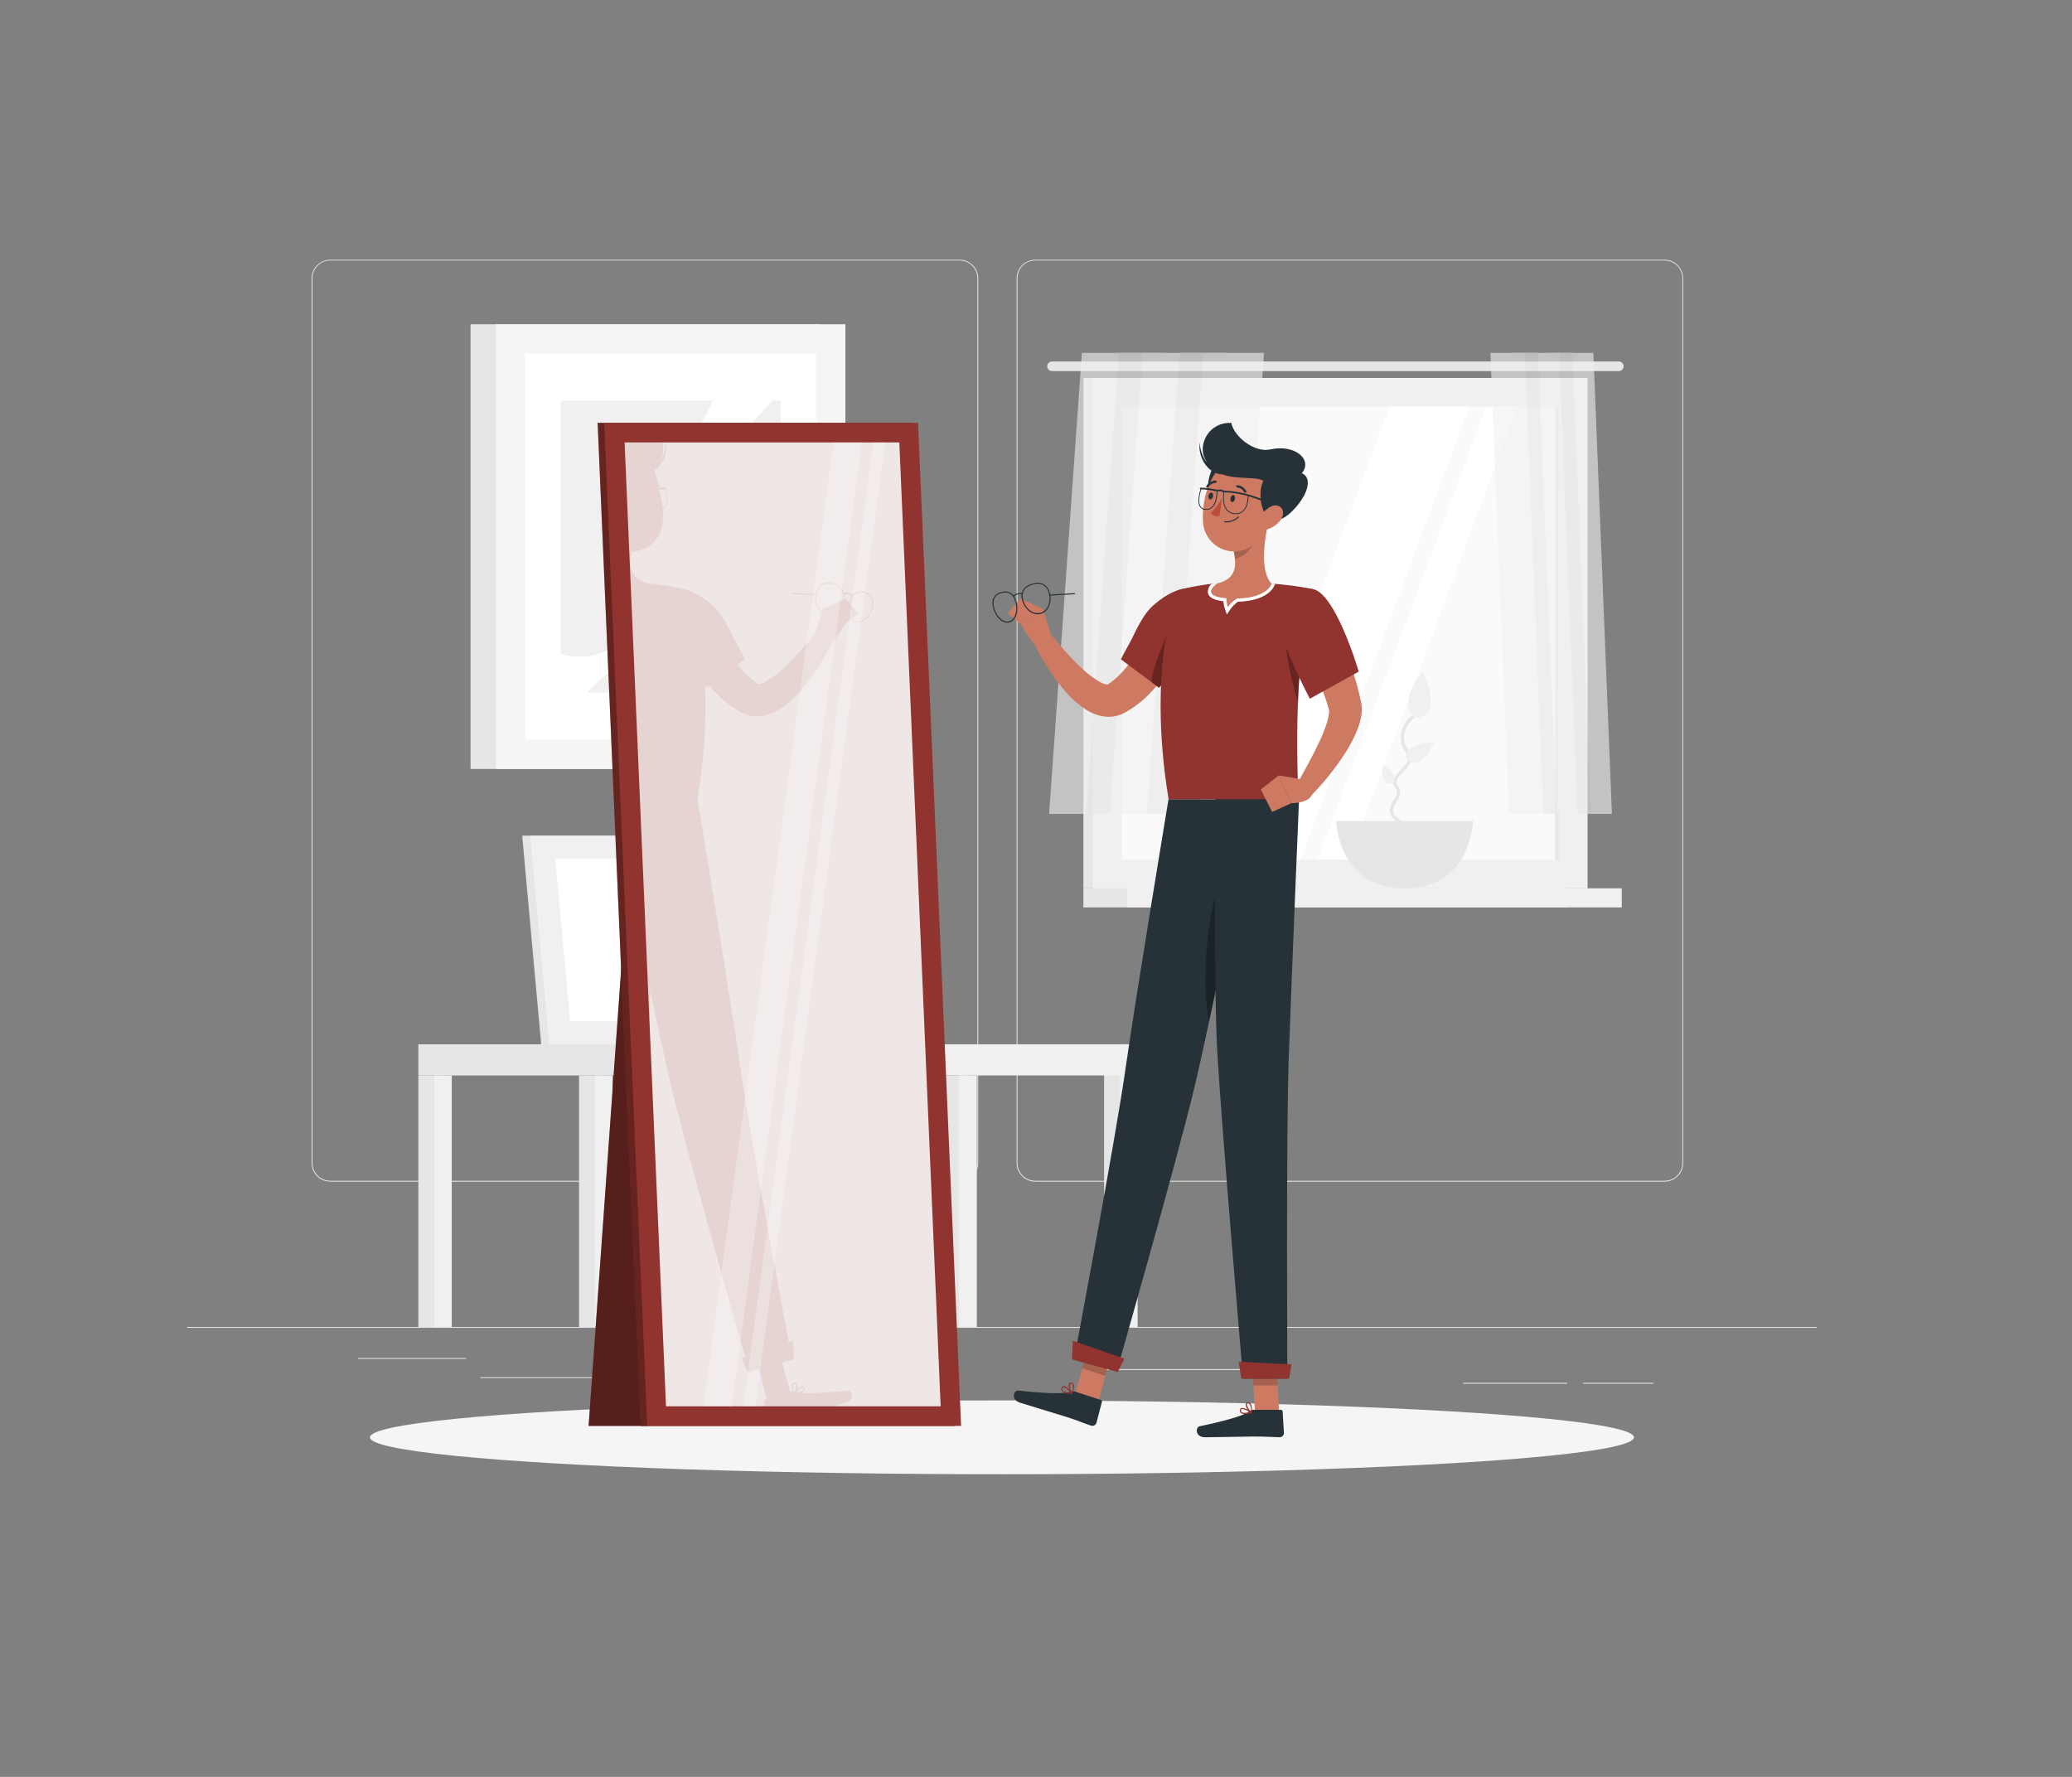 <?xml version="1.0" encoding="UTF-8"?>
<svg id="_レイヤー_1" data-name="レイヤー 1" xmlns="http://www.w3.org/2000/svg" viewBox="0 0 351 301">
  <rect x="0" y="0" width="351" height="301" fill="#808080" stroke="none"/>
  <defs>
    <style>
      .cls-1 {
        opacity: .9;
      }

      .cls-1, .cls-2, .cls-3, .cls-4, .cls-5, .cls-6 {
        isolation: isolate;
      }

      .cls-1, .cls-2, .cls-3, .cls-4, .cls-5, .cls-6, .cls-7, .cls-8, .cls-9, .cls-10, .cls-11, .cls-12, .cls-13, .cls-14, .cls-15, .cls-16 {
        stroke-width: 0px;
      }

      .cls-1, .cls-4, .cls-12 {
        fill: #fafafa;
      }

      .cls-2 {
        opacity: .1;
      }

      .cls-2, .cls-10 {
        fill: #91332e;
      }

      .cls-3 {
        opacity: .4;
      }

      .cls-4, .cls-6 {
        opacity: .3;
      }

      .cls-5 {
        opacity: .2;
      }

      .cls-17 {
        opacity: .6;
      }

      .cls-7 {
        fill: #263238;
      }

      .cls-8 {
        fill: #ce7a63;
      }

      .cls-9 {
        fill: #ba4d3c;
      }

      .cls-11 {
        fill: #fff;
      }

      .cls-13 {
        fill: #ebebeb;
      }

      .cls-14 {
        fill: #f0f0f0;
      }

      .cls-15 {
        fill: #e6e6e6;
      }

      .cls-16 {
        fill: #f5f5f5;
      }
    </style>
  </defs>
  <g id="freepik--background-complete--inject-61">
    <rect class="cls-13" x="31.69" y="224.79" width="276.09" height=".14"/>
    <rect class="cls-13" x="60.66" y="230.05" width="18.29" height=".14"/>
    <rect class="cls-13" x="116.42" y="228.55" width="14.57" height=".14"/>
    <rect class="cls-13" x="81.37" y="233.3" width="25.36" height=".14"/>
    <rect class="cls-13" x="268.19" y="234.25" width="11.93" height=".14"/>
    <rect class="cls-13" x="247.85" y="234.25" width="17.65" height=".14"/>
    <rect class="cls-13" x="184.76" y="231.92" width="30.44" height=".14"/>
    <path class="cls-13" d="M162.55,200.16H55.94c-1.74,0-3.15-1.41-3.15-3.15V47.13c.02-1.73,1.42-3.12,3.15-3.13h106.62c1.74,0,3.15,1.41,3.15,3.15h0v149.85c0,1.74-1.41,3.15-3.15,3.15ZM55.94,44.12c-1.66,0-3.01,1.35-3.01,3.01v149.88c0,1.66,1.35,3.01,3.01,3.01h106.62c1.66,0,3.01-1.35,3.01-3.01V47.13c0-1.66-1.35-3.01-3.01-3.01H55.94Z"/>
    <path class="cls-13" d="M281.99,200.16h-106.62c-1.74,0-3.15-1.41-3.15-3.15V47.13c.02-1.73,1.42-3.12,3.15-3.13h106.62c1.73,0,3.13,1.4,3.14,3.13v149.88c0,1.74-1.4,3.15-3.14,3.15ZM175.37,44.12c-1.66,0-3.01,1.35-3.01,3.01v149.88c0,1.66,1.35,3.01,3.01,3.01h106.62c1.66,0,3.01-1.35,3.01-3.01V47.13c0-1.66-1.35-3.01-3.01-3.01h-106.62Z"/>
    <rect class="cls-15" x="183.53" y="64.03" width="81.93" height="86.46"/>
    <path class="cls-15" d="M274.24,61.23h-96.02c-.45,0-.82.37-.82.82h0c0,.45.36.81.81.81,0,0,0,0,0,0h96.02c.45,0,.81-.36.81-.81h0c0-.45-.36-.81-.81-.82,0,0,0,0,0,0Z"/>
    <rect class="cls-14" x="185.15" y="64.03" width="83.79" height="86.46"/>
    <rect class="cls-15" x="183.53" y="150.48" width="81.93" height="3.23"/>
    <rect class="cls-14" x="190.94" y="150.48" width="83.79" height="3.23"/>
    <rect class="cls-12" x="190.02" y="68.9" width="74.05" height="76.72"/>
    <polygon class="cls-11" points="206.83 145.62 235.4 68.89 248.88 68.89 220.32 145.62 206.83 145.62"/>
    <polygon class="cls-11" points="223.21 145.62 251.78 68.89 257.04 68.89 228.47 145.62 223.21 145.62"/>
    <rect class="cls-15" x="263.45" y="68.89" width=".62" height="76.72"/>
    <g class="cls-17">
      <polygon class="cls-14" points="188.01 137.87 177.72 137.87 183.27 59.77 193.55 59.77 188.01 137.87"/>
      <polygon class="cls-15" points="192.02 137.87 184 137.87 189.55 59.77 197.56 59.77 192.02 137.87"/>
      <polygon class="cls-14" points="198.3 137.87 188.01 137.87 193.55 59.77 203.84 59.77 198.3 137.87"/>
      <polygon class="cls-15" points="202.31 137.87 194.29 137.87 199.84 59.77 207.85 59.77 202.31 137.87"/>
      <polygon class="cls-14" points="208.58 137.87 198.3 137.87 203.84 59.77 214.13 59.77 208.58 137.87"/>
    </g>
    <g class="cls-17">
      <polygon class="cls-14" points="267.24 137.87 273.06 137.87 269.92 59.77 264.11 59.77 267.24 137.87"/>
      <polygon class="cls-15" points="264.98 137.87 269.5 137.87 266.37 59.77 261.84 59.77 264.98 137.87"/>
      <polygon class="cls-14" points="261.43 137.87 267.24 137.87 264.11 59.77 258.3 59.77 261.43 137.87"/>
      <polygon class="cls-15" points="259.16 137.87 263.69 137.87 260.56 59.77 256.03 59.77 259.16 137.87"/>
      <polygon class="cls-14" points="255.61 137.87 261.43 137.87 258.3 59.77 252.48 59.77 255.61 137.87"/>
    </g>
    <path class="cls-15" d="M226.34,139.08s.3,11.41,11.6,11.41,11.6-11.41,11.6-11.41h-23.19Z"/>
    <path class="cls-15" d="M239,140.75s-.09.01-.13,0c-.38-.19-3.67-1.92-3.44-3.61.11-.6.35-1.17.71-1.66.46-.72.79-1.24.22-2.03-.88-1.2.08-2.18.93-3.04.4-.37.75-.79,1.04-1.26.35-.65.07-1.15-.32-1.83-.43-.64-.67-1.37-.72-2.14-.03-1.74.86-3.37,2.35-4.28.13-.07.3-.02.37.11,0,0,0,0,0,0,.07.13.03.3-.1.38-1.31.8-2.1,2.24-2.07,3.78.05.67.27,1.32.65,1.88.4.71.82,1.45.33,2.36-.31.51-.69.98-1.14,1.39-.92.93-1.45,1.55-.87,2.32.8,1.1.27,1.92-.2,2.65-.31.42-.53.9-.63,1.41-.14,1.1,2.21,2.57,3.14,3.04.13.07.19.23.13.36,0,0,0,0,0,0-.05.09-.14.14-.24.14Z"/>
    <path class="cls-14" d="M241.01,113.86s-4.42,4.74-1.42,7.73c5.42,0,1.42-7.73,1.42-7.73Z"/>
    <path class="cls-14" d="M242.95,125.73s-4.57-.29-4.86,2.68c2.42,2.96,4.86-2.68,4.86-2.68Z"/>
    <path class="cls-14" d="M234.14,129.6s2.71,1.18,2,2.97c-2.26.99-2-2.97-2-2.97Z"/>
    <rect class="cls-14" x="125.4" y="144.37" width="11.92" height="32.53"/>
    <polygon class="cls-15" points="117.69 176.9 91.68 176.9 88.46 141.56 114.47 141.56 117.69 176.9"/>
    <polygon class="cls-14" points="119.04 176.9 93.03 176.9 89.81 141.56 115.82 141.56 119.04 176.9"/>
    <polygon class="cls-11" points="96.58 172.99 94.07 145.47 112.26 145.47 114.77 172.99 96.58 172.99"/>
    <rect class="cls-15" x="187.04" y="176.9" width="4.3" height="47.89"/>
    <rect class="cls-14" x="189.72" y="176.9" width="2.99" height="47.89"/>
    <rect class="cls-14" x="104.31" y="176.9" width="89.31" height="5.28"/>
    <rect class="cls-15" x="98.09" y="182.18" width="4.3" height="42.61"/>
    <rect class="cls-14" x="100.76" y="182.18" width="2.99" height="42.61"/>
    <rect class="cls-15" x="70.87" y="182.18" width="4.3" height="42.61"/>
    <rect class="cls-14" x="73.54" y="182.18" width="2.99" height="42.61"/>
    <rect class="cls-15" x="159.82" y="182.18" width="4.3" height="42.61"/>
    <rect class="cls-14" x="162.49" y="182.18" width="2.99" height="42.61"/>
    <rect class="cls-15" x="70.87" y="176.9" width="33.45" height="5.28"/>
    <rect class="cls-15" x="79.71" y="54.93" width="59.19" height="75.33"/>
    <rect class="cls-16" x="84.02" y="54.93" width="59.19" height="75.33"/>
    <rect class="cls-11" x="88.97" y="59.89" width="49.28" height="65.41"/>
    <path class="cls-14" d="M120.68,67.86h-25.7v42.96c5.32,1.31,10.67-.38,13.58-7.11,2.51-5.8-.2-12.7,1.1-18.74,1.49-6.96,7.18-9.27,10.13-14.99.34-.69.64-1.39.88-2.12Z"/>
    <path class="cls-14" d="M132.25,67.86h-1.46c-3.91,4.82-11.32,10.75-13.32,17.08-3.17,10.03,5.39,23.5,14.78,24.11v-41.19Z"/>
    <path class="cls-14" d="M111.55,108.78c-4.97,1.93-8.72,4.97-12.09,8.55h30.83c-2.06-6.87-10.36-11.81-18.74-8.55Z"/>
  </g>
  <g id="freepik--Shadow--inject-61">
    <ellipse id="freepik--path--inject-61" class="cls-16" cx="169.73" cy="243.48" rx="107.06" ry="6.25"/>
  </g>
  <g id="freepik--Mirror--inject-61">
    <polygon class="cls-10" points="108.72 115.23 118.79 115.23 109.77 241.54 99.71 241.54 108.72 115.23"/>
    <polygon class="cls-3" points="108.72 115.23 118.79 115.23 109.77 241.54 99.71 241.54 108.72 115.23"/>
    <polygon class="cls-10" points="161.71 241.54 108.54 241.54 101.24 71.63 154.42 71.63 161.71 241.54"/>
    <polygon class="cls-6" points="161.71 241.54 108.54 241.54 101.24 71.63 154.42 71.63 161.71 241.54"/>
    <polygon class="cls-10" points="162.81 241.54 109.64 241.54 102.35 71.63 155.52 71.63 162.81 241.54"/>
    <polygon class="cls-1" points="112.82 238.22 105.81 74.95 152.35 74.95 159.35 238.22 112.82 238.22"/>
    <path class="cls-2" d="M143.27,237.61c1.6-.52,1.06-2.13.32-2.05-2.76.29-6.07.55-7.92.37.25-.06.46-.21.6-.42.08-.17.06-.37-.05-.52-.06-.11-.17-.18-.29-.19-.29,0-.68.3-.99.62.14-.33.16-.71.05-1.05-.08-.15-.26-.21-.42-.17-.15.02-.27.12-.34.25-.12.4-.1.84.06,1.23-.09,0-.19.02-.28.04l-.18.06-1.3-4.97,1.96-.55-.15-3.15-.72.25c-1.69-8.99-6.81-36.48-8.28-47.06-1.66-11.62-7.18-44.95-7.18-44.95,1.09-6.35,1.52-12.8,1.28-19.24h0l.31.36h0l.43-.32c.22.25.44.51.67.77,1.21,1.34,2.6,2.5,4.15,3.42l.63.36c.33.18.69.32,1.05.43.71.21,1.44.28,2.18.2,1.15-.15,2.25-.55,3.22-1.18,1.48-.98,2.8-2.18,3.92-3.56,1.94-2.36,3.58-4.95,4.91-7.7.87-.94,1.6-2,2.16-3.15l1.16-.97c.19.29.49.51.82.61,1.1.3,2.32-.77,2.76-2.38.52-1.93-.63-2.55-1.36-2.76-.74-.26-1.57-.03-2.06.59-.38-.36-.92-.5-1.42-.38-.15-.8-.76-1.37-1.8-1.66-1.51-.41-2.56.15-2.94,1.58-.02.09-.04.19-.06.29-.44,0-3.16-.2-4.1-.24-.05,0-.09.03-.09.08,0,0,0,0,0,0,0,.04.03.08.07.09h0c.92.04,3.57.2,4.07.24-.21,1.08.22,2.18,1.1,2.84l-1.16,3.72c-.79.96-1.61,1.94-2.45,2.85-.96,1.08-1.97,2.11-3.03,3.08-.92.89-1.96,1.64-3.09,2.25-.33.18-.69.28-1.07.29-.08,0-.09-.03-.08-.05s0,0,0,0l-.34-.23c-1.15-.85-2.18-1.87-3.04-3.01l1.23-.92s-.18-.36-.5-.96c-.23-.41-.52-.95-.86-1.56-1.04-1.86-2.11-4.84-4.17-6.63-1.2-1.11-2.61-1.98-4.15-2.54h0l-.27-.07h-.07c-.16-.04-.32-.09-.47-.12-.37-.09-.85-.2-1.43-.31-.98-.19-2.18-.39-3.42-.55h0l-.45-.04h-.08c-.14,0-.3-.03-.45-.03-2.69-.65-3.17-2.31-2.99-4.15.04-.42.1-.84.19-1.25,2.75-.08,5-2.22,5.2-4.97.06-.73.06-1.47,0-2.21.24-.09.43-.26.55-.49.49-.86.03-2.42-.13-2.92.07,0,.12-.07.12-.13,0-.08-.06-.14-.14-.14-.4,0-.79.03-1.19.08l-.04-.1h0s.08.05.12.05c.04,0,.08-.01.1-.04.09-.06.11-.18.06-.27-.09-.13-.2-.25-.31-.36-.07-.76-.25-1.51-.55-2.21,1.48-1.12,2.23-2.95,1.98-4.79-.03,1.27-.49,2.49-1.29,3.48.22-.32.41-.67.55-1.03.29-.79.31-1.65.07-2.45h-6.38l4.24,98.88c.06-1.81.1-3.82.13-5.94,1.31,6.22,2.57,12,3.5,15.94,2.47,10.49,10.25,37.9,12.58,46.1l-.63.22,1.1,2.27,1.84-.51.3,1.14h0l1.05,3.99-.3.1c-.15.04-.24.2-.2.35,0,0,0,0,0,0l.18.72h11.71c.83-.23,1.52-.45,1.98-.6ZM146.43,100.47c.82.22,1.7.84,1.24,2.53-.41,1.51-1.56,2.52-2.55,2.25-.3-.09-.56-.29-.73-.55l.97-.81-1.33-1.62c0-.09.03-.17.06-.26.46-1.68,1.54-1.77,2.35-1.55h0ZM143.02,100.68c.46-.11.95.03,1.29.35-.19.29-.32.61-.41.94,0,.04,0,.08-.03.13l-.59-.72-.34.15c.07-.28.09-.57.07-.86h0ZM138.41,100.48c.46-1.69,1.73-1.72,2.73-1.45.84.13,1.51.76,1.7,1.59h0c.04.33.01.67-.08,1l-3.31,1.49-.14.45c-.91-.74-1.27-1.96-.89-3.07h0ZM112.57,82.88c.14.43.62,2.02.15,2.84-.1.19-.27.33-.46.41-.1-1.09-.32-2.16-.66-3.19.31-.03.63-.06.97-.06h0ZM134.48,235.68c-.15-.36-.18-.77-.09-1.15.04-.07.1-.12.17-.14h.04c.13,0,.19,0,.22.07.09.43.01.87-.2,1.25l-.14-.03ZM134.87,235.78c.35-.4.8-.81,1.05-.8.06,0,.12.04.14.09.07.1.09.23.04.35-.09.18-.41.34-.89.44-.11-.02-.23-.05-.34-.08h0Z"/>
    <polygon class="cls-4" points="123.95 238.22 119.17 238.22 141.21 74.95 145.99 74.95 123.95 238.22"/>
    <polygon class="cls-4" points="127.94 238.22 125.92 238.22 147.96 74.95 149.97 74.95 127.94 238.22"/>
  </g>
  <g id="freepik--Character--inject-61">
    <polygon class="cls-8" points="186.04 237.5 182.15 236.24 184.56 227.06 188.46 228.32 186.04 237.5"/>
    <path class="cls-7" d="M182.09,235.72l4.37,1.42c.16.04.25.2.2.36l-.92,3.53c-.12.38-.52.59-.91.47-1.52-.52-2.21-.84-4.14-1.47-1.19-.38-6.26-1.89-7.89-2.42s-1.07-2.13-.33-2.05c3.31.35,7.47.7,8.83.19.24-.09.51-.1.76-.02Z"/>
    <polygon class="cls-5" points="188.46 228.32 184.56 227.06 183.32 231.79 187.21 233.06 188.46 228.32"/>
    <path class="cls-7" d="M197.95,135.38s-5.52,33.32-7.18,44.95c-1.79,12.73-8.83,49.95-8.83,49.95l7.23,2.02s10.33-36.08,13.25-48.45c3.17-13.43,10.17-48.45,10.17-48.45l-14.63-.02Z"/>
    <path class="cls-6" d="M206.82,149.04c-2.83,7.06-3.15,19.07-2,23.99,1.73-8.08,3.72-17.74,5.25-25.26-.55-1.93-1.54-3.03-3.25,1.27Z"/>
    <polygon class="cls-10" points="189.35 232.42 181.6 230.28 181.75 227.13 190.47 230.15 189.35 232.42"/>
    <path class="cls-10" d="M180.48,235.96c.36.11.73.17,1.1.19.04,0,.08-.01.09-.04.02-.03.02-.07,0-.1-.1-.13-.96-1.24-1.49-1.2-.13,0-.24.08-.3.19-.11.15-.13.35-.04.52.15.22.38.38.63.45ZM181.36,235.96c-.74-.09-1.25-.28-1.37-.51-.05-.11-.04-.25.04-.35.03-.05.08-.09.14-.09.29-.03.83.5,1.19.94v.02Z"/>
    <path class="cls-10" d="M181.54,236.16h.05s.06-.03.07-.06c0-.04.47-1.14.2-1.66-.07-.13-.2-.22-.34-.25-.16-.05-.33.02-.42.17-.23.4.09,1.4.4,1.76l.04.04ZM181.54,234.41c.07.02.13.07.17.14.1.44.05.91-.14,1.32-.27-.41-.37-.91-.28-1.4.03-.05.08-.1.22-.07h.04Z"/>
    <path class="cls-8" d="M202.31,103.77c-.13.49-.24.84-.38,1.26s-.27.78-.41,1.17c-.28.77-.59,1.53-.92,2.28-.66,1.53-1.43,3-2.3,4.42-.89,1.46-1.92,2.83-3.07,4.09-1.21,1.34-2.6,2.5-4.15,3.42l-.63.36c-.33.18-.69.32-1.05.43-.71.21-1.44.28-2.18.2-1.15-.15-2.25-.55-3.22-1.18-1.48-.97-2.81-2.17-3.93-3.56-2.03-2.48-3.75-5.21-5.11-8.11l2.63-1.59c.92,1.1,1.88,2.29,2.87,3.37.96,1.08,1.97,2.11,3.03,3.08.92.89,1.96,1.64,3.09,2.25.33.18.69.28,1.07.29.08,0,.09-.03.08-.05h0l.34-.23c1.94-1.38,3.59-3.53,4.97-5.9.68-1.21,1.3-2.46,1.86-3.74.28-.64.55-1.29.79-1.95l.35-.98c.11-.31.24-.68.31-.92l5.96,1.61Z"/>
    <path class="cls-10" d="M189.87,111.68l6.47,4.83.66-.75c.3-.35.68-.81,1.13-1.35,2.51-3.06,6.18-8.65,6.22-11.39.04-4.08-4.2-4.68-8.95-.5-2.05,1.8-3.12,4.79-4.16,6.63-.35.61-.63,1.14-.86,1.56-.32.62-.5.98-.5.98Z"/>
    <polygon class="cls-8" points="216.69 239.3 212.6 239.3 212.07 229.81 216.16 229.81 216.69 239.3"/>
    <path class="cls-7" d="M212.38,238.82h4.6c.16,0,.3.12.3.28,0,0,0,0,0,0l.22,3.64c0,.4-.32.72-.72.72-1.6-.03-2.36-.12-4.38-.12-1.25,0-6.54.13-8.25.13s-1.66-1.7-.94-1.86c3.26-.69,7.31-1.66,8.46-2.55.2-.16.45-.25.71-.25Z"/>
    <polygon class="cls-5" points="216.16 229.81 212.06 229.81 212.34 234.7 216.44 234.7 216.16 229.81"/>
    <path class="cls-7" d="M205.94,135.17s-.39,31.29.27,43c.73,12.84,4.37,55.36,4.37,55.36h7.5s-.22-41.48.23-54.19c.49-13.8,1.76-44.17,1.76-44.17h-14.12Z"/>
    <polygon class="cls-10" points="218.38 233.53 210.28 233.53 209.83 230.68 218.78 231.12 218.38 233.53"/>
    <path class="cls-10" d="M210.93,239.53c.37,0,.74-.06,1.1-.14.04-.01.06-.04.07-.08,0-.04,0-.07-.04-.09-.13-.09-1.29-.88-1.79-.69-.12.05-.2.15-.23.27-.05.18,0,.38.12.52.22.16.49.24.76.22ZM211.76,239.25c-.73.14-1.27.12-1.46-.07-.08-.09-.11-.22-.07-.34,0-.06.05-.11.1-.14.26-.1.95.22,1.42.55Z"/>
    <path class="cls-10" d="M212,239.39h.04s.05-.05.05-.08c0-.05.09-1.23-.31-1.62-.11-.11-.26-.16-.41-.13-.17,0-.31.12-.34.29-.09.45.51,1.3.92,1.55h.05ZM211.45,237.73c.08,0,.15.03.21.08.22.39.32.85.27,1.3-.35-.3-.76-.95-.7-1.24,0-.06.04-.12.18-.14h.04Z"/>
    <path class="cls-6" d="M204.39,103.49c-1.46-.97-2.47-.13-5.36,1.98-1.29.94-4.17,8.75-3.94,10.1l1.25.93s8.08-8.95,8.05-13.01Z"/>
    <path class="cls-8" d="M178.06,107.61l-1.41-4.52-3.66,2.68s2,4.01,3.35,3.65l1.71-1.81Z"/>
    <polygon class="cls-8" points="172.8 101.39 170.74 103.9 173 105.79 176.65 103.11 172.8 101.39"/>
    <path class="cls-7" d="M182.02,100.66h0c-1.01.04-4.13.24-4.16.24-.05,0-.09-.04-.09-.09s.04-.09.09-.09c.03,0,3.15-.2,4.16-.24.05,0,.09.03.09.08,0,0,0,0,0,0,0,.05-.03.09-.08.09,0,0,0,0-.01,0Z"/>
    <path class="cls-7" d="M176.3,103.99c-1.29.35-2.69-.67-3.14-2.28-.39-1.42.23-2.44,1.74-2.85,1.51-.41,2.55.15,2.94,1.58.44,1.61-.25,3.21-1.55,3.56ZM174.95,99.02c-.99.27-2.07.94-1.61,2.63.41,1.51,1.72,2.48,2.92,2.15s1.83-1.82,1.42-3.31c-.46-1.7-1.74-1.73-2.73-1.46h0Z"/>
    <path class="cls-7" d="M171.02,105.43c-1.1.3-2.32-.77-2.76-2.38-.55-1.93.62-2.55,1.36-2.76s2.04-.25,2.57,1.66c.44,1.64-.09,3.19-1.17,3.48ZM169.67,100.46c-.82.22-1.7.84-1.24,2.53.41,1.51,1.55,2.52,2.54,2.25s1.46-1.72,1.05-3.24c-.46-1.68-1.54-1.77-2.35-1.54h0Z"/>
    <path class="cls-7" d="M173.19,100.69h-.04c-.51-.14-1.06,0-1.42.39-.04.03-.09.03-.13,0-.04-.03-.04-.08-.01-.12,0,0,0,0,.01-.01.41-.42,1.02-.59,1.59-.44.05.01.08.06.07.11,0,.03-.03.06-.07.07Z"/>
    <path class="cls-10" d="M197.95,135.38h21.89c.15-1.95-.3-8.32.04-16.42.21-6,.94-11.98,2.18-17.86.1-.44.2-.88.3-1.32,0,0-1.1-.23-2.7-.46-1.32-.19-2.98-.39-4.6-.47-3.1-.18-6.21-.18-9.3,0-1.43.13-2.83.37-3.94.59-1.42.29-2.26.55-2.26.55,0,0-5.39,12.36-1.6,35.38Z"/>
    <path class="cls-6" d="M219.88,118.96c.21-6,.94-11.98,2.18-17.86-1.46-.13-3.96,0-4.38,2.38-.46,2.54.09,8.51,2.2,15.48Z"/>
    <path class="cls-8" d="M223.63,102.4c.44.67.8,1.25,1.16,1.89s.71,1.26,1.05,1.9c.68,1.28,1.31,2.58,1.89,3.91,1.23,2.71,2.15,5.55,2.76,8.47l.06.28.03.14.04.23c.05.31.07.62.07.94,0,.52-.06,1.04-.17,1.55-.19.85-.46,1.67-.81,2.46-.62,1.39-1.36,2.72-2.21,3.98-1.61,2.4-3.43,4.64-5.46,6.7l-2.42-1.89c1.34-2.33,2.67-4.75,3.79-7.12.55-1.13,1.01-2.3,1.4-3.5.16-.5.27-1.01.33-1.54.02-.17.02-.34,0-.51,0-.05,0-.09-.03-.1s0,0,0-.03l-.03-.11-.07-.22c-.35-1.22-.77-2.42-1.24-3.59-.49-1.19-1.03-2.39-1.6-3.57s-1.19-2.36-1.81-3.53c-.32-.59-.64-1.17-.96-1.74l-.97-1.66,5.21-3.35Z"/>
    <path class="cls-10" d="M216.93,107.24c1.02,2.84,2.21,5.61,3.55,8.31.29.61.55,1.15.78,1.58.39.77.63,1.23.63,1.23l8.28-4.59s-.1-.35-.29-.93c-.14-.44-.33-1.02-.55-1.69-1.38-3.94-4.2-10.96-6.97-11.36-4.14-.6-7.11,2.49-5.43,7.45Z"/>
    <path class="cls-11" d="M215.06,98.86c-3.1-.18-6.21-.18-9.3,0l-.52.06c-.46.38-.69.98-.61,1.57.24.92,1.5,1.23,2.61,1.36.03.41.11.81.23,1.2l.36,1.04.62-.92c.35-.48.77-.9,1.25-1.24,5.41-.15,6.22-2.79,6.25-2.9l.03-.12-.92-.06Z"/>
    <path class="cls-8" d="M214.86,88.42l-2.49,2.07-3.39,2.82c.1.45.17.91.22,1.37.18,1.84-.29,3.51-3,4.15,0,0-3.21,2.13,1.55,2.51.02.52.1,1.03.24,1.52.42-.58.94-1.08,1.54-1.47,5.21-.09,5.9-2.51,5.9-2.51-2.03-2-1.25-7.46-.56-10.46Z"/>
    <path class="cls-5" d="M208.98,93.3c.1.45.17.91.22,1.37,1.26-.25,2.95-1.6,3.13-2.89.06-.43.08-.86.04-1.29l-3.39,2.82Z"/>
    <path class="cls-7" d="M206.68,77.96c-2.02.92-3.14,6.63-.55,7.82s4.37-9.54.55-7.82Z"/>
    <path class="cls-8" d="M215.89,84.11c-.87,3.98-1.17,6.35-3.52,8.17-2.3,1.81-5.63,1.42-7.44-.88-.66-.84-1.06-1.86-1.13-2.93-.3-3.71,1.16-9.59,5.35-10.72,2.83-.84,5.82.77,6.66,3.6.27.9.3,1.85.08,2.76Z"/>
    <path class="cls-7" d="M216.67,86.66s.04,0,.06,0c.07-.02.11-.1.09-.17-.4-1.2-4.71-2.55-5.2-2.7-1.4-.4-2.85-.63-4.31-.68-.33-.21-.73-.26-1.1-.14-.92-.22-1.87-.34-2.82-.36-.08,0-.14.06-.14.14,0,.07.05.13.13.14,0,0,0,0,.01,0,.93.02,1.86.14,2.76.36h.07c.3-.12.64-.08.91.1.02.02.06.03.09.03,1.45.05,2.88.27,4.28.67,1.3.4,4.72,1.63,5.02,2.53.02.06.09.1.15.08Z"/>
    <path class="cls-7" d="M208.99,87.08h.13c.57.07,1.14-.11,1.55-.51.92-.89.83-2.63.83-2.71,0-.03-.03-.06-.06-.06,0,0,0,0-.01,0-.04,0-.07.03-.07.07,0,0,0,0,0,0,0,0,.09,1.74-.78,2.6-.39.37-.92.54-1.45.47-.51-.02-.98-.27-1.29-.67-.8-1.05-.43-3.01-.42-3.03,0-.04-.01-.07-.05-.08,0,0,0,0,0,0-.04,0-.07.02-.08.05,0,0,0,0,0,0,0,.08-.4,2.04.44,3.14.3.41.76.67,1.26.72Z"/>
    <path class="cls-7" d="M204.14,86.35c.43.07.86-.04,1.19-.32.94-.8.91-2.76.91-2.83.01-.04-.01-.08-.05-.09s-.08.01-.09.05c0,.01,0,.03,0,.04,0,0,.03,1.95-.87,2.72-.33.28-.78.38-1.2.27-.29-.04-.54-.22-.68-.47-.55-.96.19-2.93.2-2.95,0-.03,0-.07-.04-.09-.04-.01-.07,0-.09.04-.03.09-.76,2.07-.19,3.07.16.29.45.5.78.55l.13.02Z"/>
    <path class="cls-7" d="M220.53,80.16c1.93-2.29-1.19-4.97-5.32-4.03-2.67.6-6.15-2.11-6.63-4.49-3.83-.15-5.49,3.55-4.6,5.76.15.37.33.71.55,1.04-.81-.99-1.26-2.23-1.29-3.51-.39,2.69,1.55,5.39,3.82,5.43,2.57.94,5.74.3,6.95,1.1-1.03,2.15-.25,5.63.93,6.22,1.32,1.1,3.25,0,5.08-2.36,1.31-1.67,2.41-4.33.5-5.17Z"/>
    <path class="cls-8" d="M216.81,88.26c-.64.78-1.54,1.31-2.53,1.5-1.25.22-1.54-.94-.9-2.07.55-1.01,1.92-2.34,3.04-2.04,1.12.3,1.2,1.63.39,2.61Z"/>
    <path class="cls-7" d="M209.21,84.5c-.05.33-.27.55-.48.55s-.35-.31-.3-.63.27-.55.48-.55.35.31.3.63Z"/>
    <path class="cls-7" d="M205.5,84.06c-.05.33-.27.55-.48.55s-.35-.31-.3-.63.27-.55.48-.55.35.34.3.63Z"/>
    <path class="cls-9" d="M207.05,84.36c-.55.96-1.22,1.83-2,2.61.41.38.97.55,1.52.47l.47-3.09Z"/>
    <path class="cls-7" d="M207.78,88.49c.77,0,1.51-.3,2.06-.84.04-.04.04-.09,0-.13,0,0,0,0,0,0-.03-.04-.09-.04-.12,0,0,0,0,0,0,0-.6.59-1.44.87-2.28.76-.05.01-.09.07-.07.12,0,.04.04.06.07.07.12.02.24.03.35.03Z"/>
    <path class="cls-7" d="M210.94,83.45s.06,0,.09,0c.09-.05.13-.17.08-.27-.29-.55-.84-.92-1.45-.98-.11-.02-.21.05-.23.16s.05.21.16.23c.02,0,.04,0,.07,0,.47.06.89.35,1.1.78.04.05.11.08.18.08Z"/>
    <path class="cls-7" d="M204.52,82.61c.06,0,.12-.03.16-.09.27-.42.72-.7,1.23-.74.11,0,.19-.09.19-.19h0c0-.11-.09-.19-.19-.19h0c-.63.04-1.2.38-1.55.91-.06.08-.04.2.04.26,0,0,0,0,0,0,.03.03.07.04.11.04Z"/>
    <path class="cls-8" d="M220.7,132.06l-4.08-.71,2.09,4.72s3.72,0,3.55-1.94l-1.56-2.07Z"/>
    <polygon class="cls-8" points="213.58 133.73 215.5 137.54 218.71 136.07 216.62 131.36 213.58 133.73"/>
  </g>
</svg>